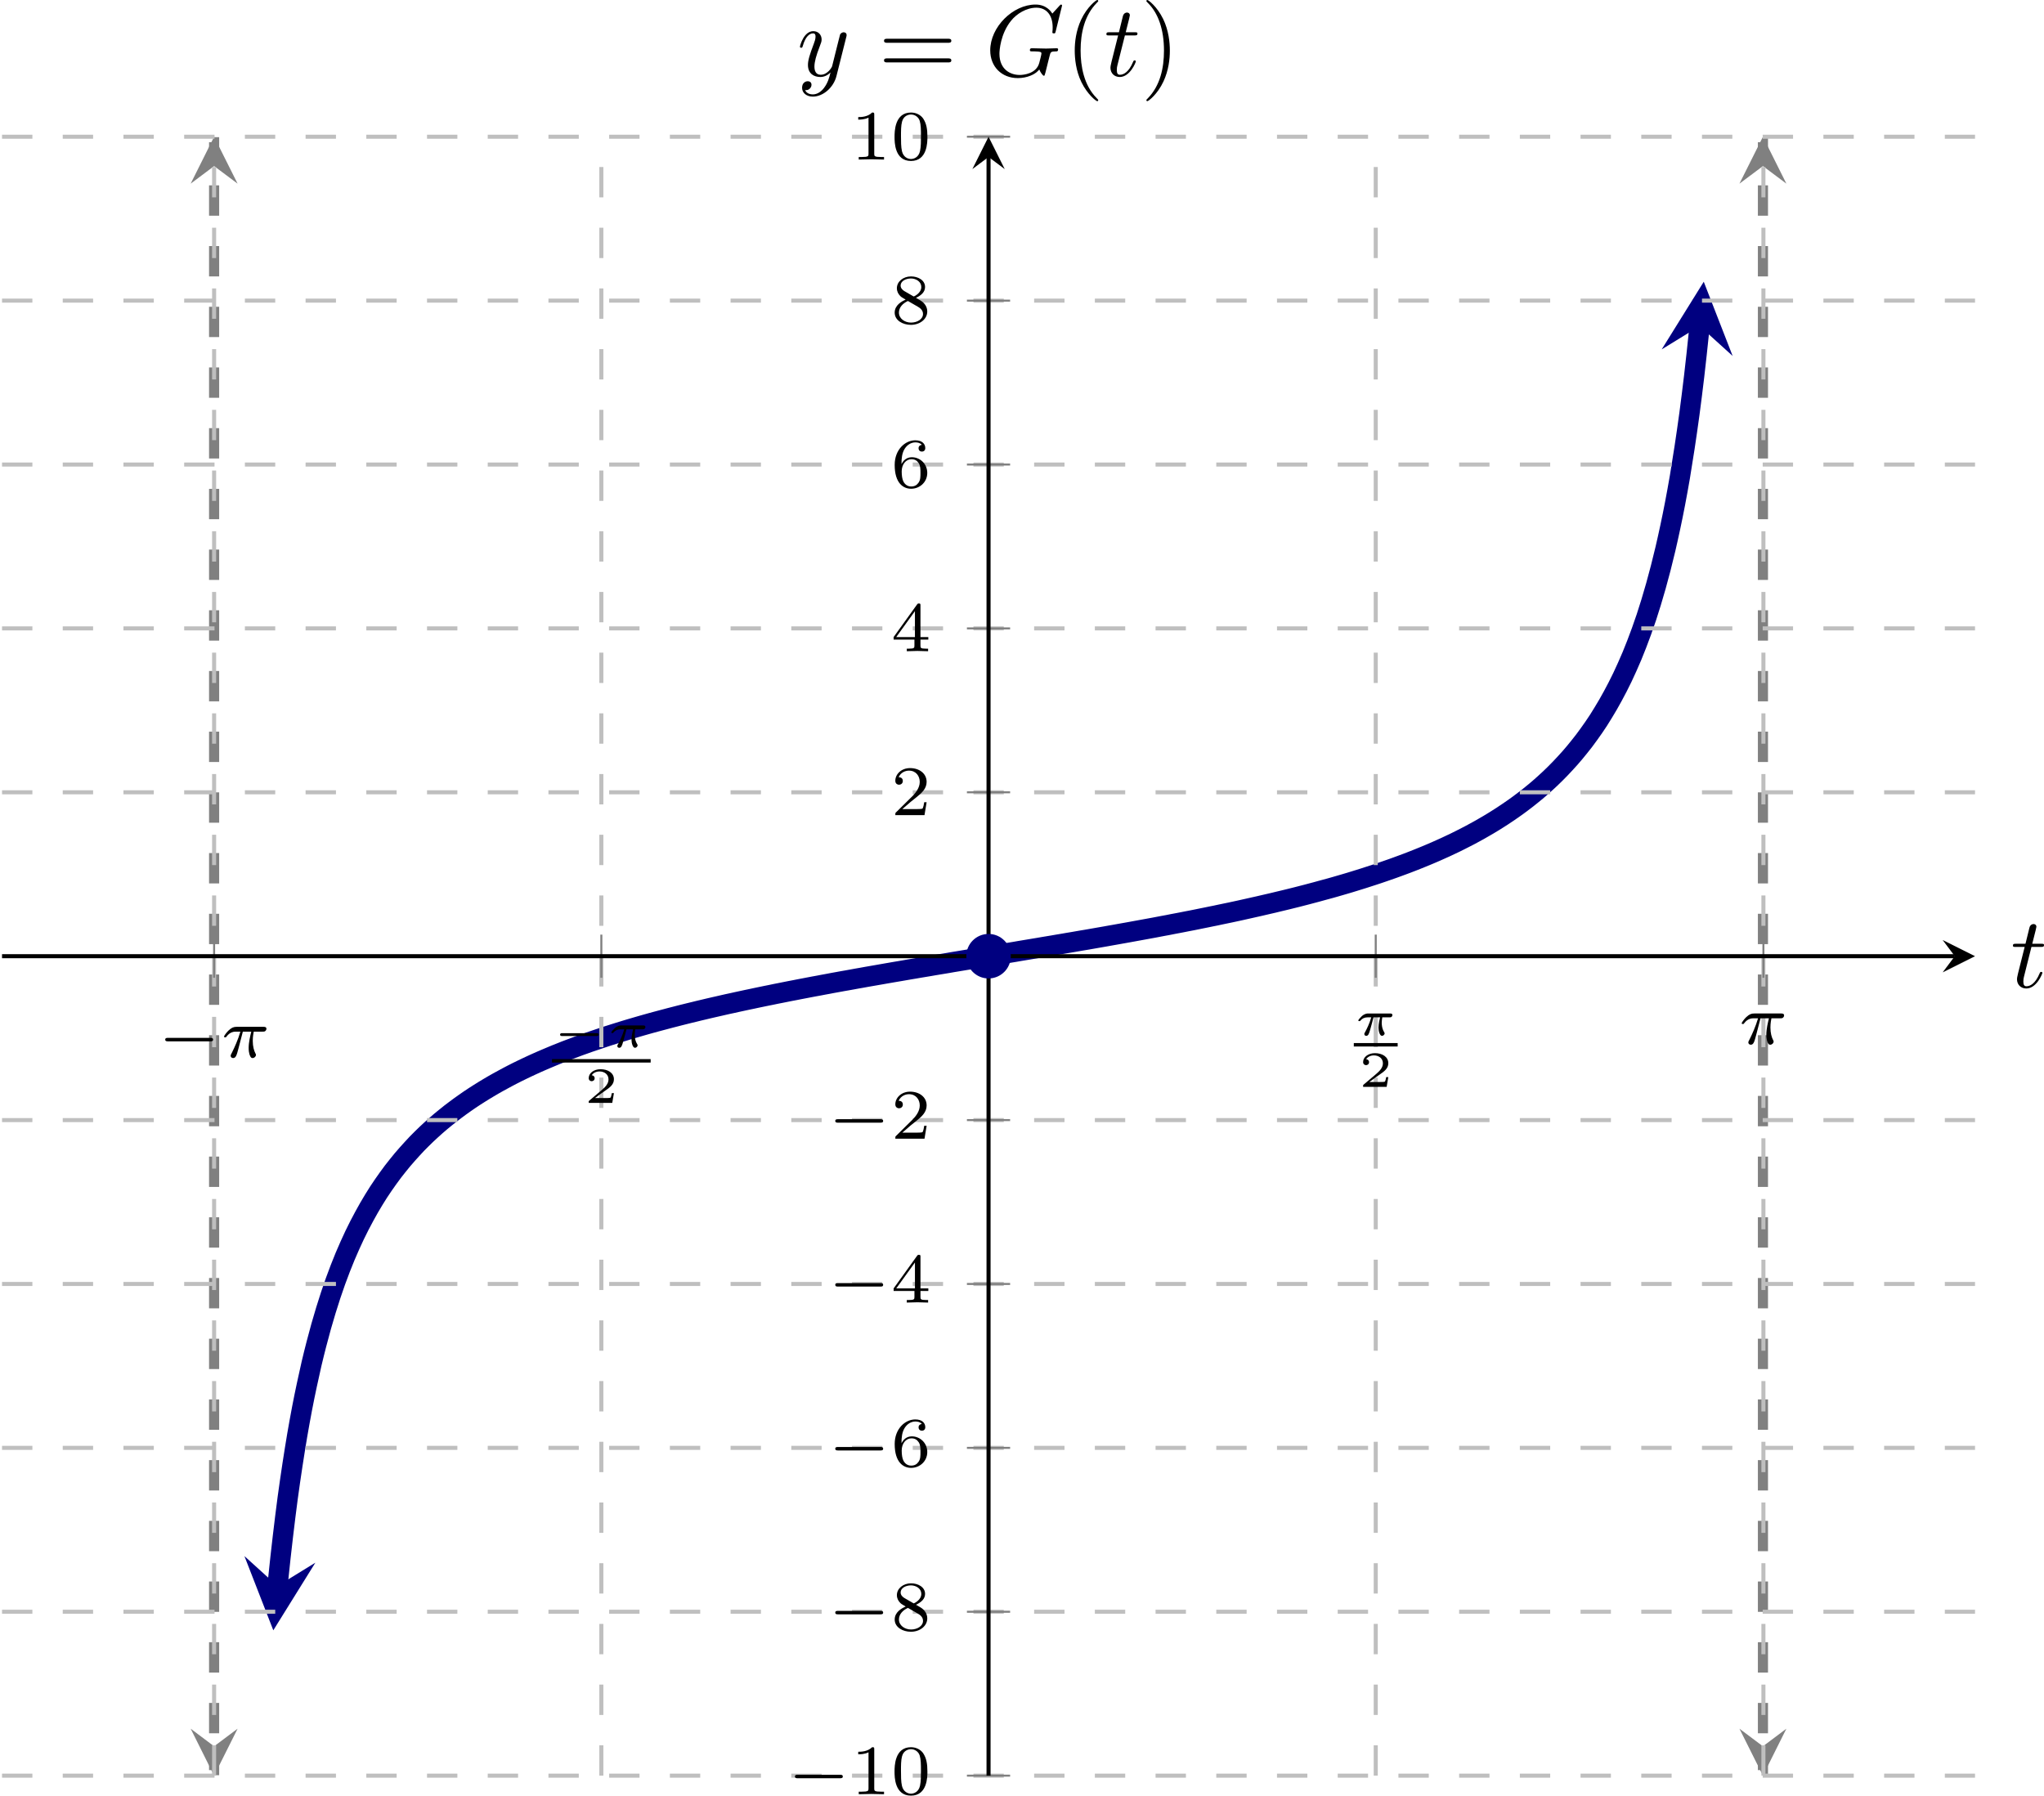 <?xml version='1.0' encoding='UTF-8'?>
<!-- This file was generated by dvisvgm 3.2.2 -->
<svg version='1.1' xmlns='http://www.w3.org/2000/svg' xmlns:xlink='http://www.w3.org/1999/xlink' width='281.765pt' height='247.567pt' viewBox='4.648 81.358 281.765 247.567'>
<defs>
<clipPath id='clip3'>
<path d='M3.52 232.977H197.789V71.578H3.52Z'/>
</clipPath>
<path id='g4-71' d='M7.572-6.924C7.572-6.954 7.552-7.024 7.462-7.024C7.432-7.024 7.422-7.014 7.313-6.904L6.615-6.137C6.526-6.276 6.067-7.024 4.961-7.024C2.74-7.024 .498-4.822 .498-2.511C.498-.927 1.604 .219 3.218 .219C3.656 .219 4.105 .13 4.463-.02C4.961-.219 5.151-.428 5.33-.628C5.42-.379 5.679-.01 5.778-.01C5.828-.01 5.848-.04 5.848-.05C5.868-.07 5.968-.448 6.017-.658L6.207-1.425C6.247-1.594 6.296-1.763 6.336-1.933C6.446-2.381 6.456-2.401 7.024-2.411C7.073-2.411 7.183-2.421 7.183-2.61C7.183-2.68 7.133-2.72 7.054-2.72C6.824-2.72 6.237-2.69 6.007-2.69C5.699-2.69 4.922-2.72 4.613-2.72C4.523-2.72 4.403-2.72 4.403-2.521C4.403-2.411 4.483-2.411 4.702-2.411C4.712-2.411 5.001-2.411 5.23-2.391C5.489-2.361 5.539-2.331 5.539-2.202C5.539-2.112 5.43-1.664 5.33-1.295C5.051-.199 3.756-.09 3.407-.09C2.451-.09 1.405-.658 1.405-2.182C1.405-2.491 1.504-4.134 2.55-5.43C3.088-6.107 4.055-6.715 5.041-6.715C6.057-6.715 6.645-5.948 6.645-4.792C6.645-4.394 6.615-4.384 6.615-4.284S6.725-4.184 6.765-4.184C6.894-4.184 6.894-4.204 6.944-4.384L7.572-6.924Z'/>
<path id='g4-116' d='M2.052-3.985H2.989C3.188-3.985 3.288-3.985 3.288-4.184C3.288-4.294 3.188-4.294 3.009-4.294H2.132C2.491-5.709 2.54-5.908 2.54-5.968C2.54-6.137 2.421-6.237 2.252-6.237C2.222-6.237 1.943-6.227 1.853-5.878L1.465-4.294H.528C.329-4.294 .229-4.294 .229-4.105C.229-3.985 .309-3.985 .508-3.985H1.385C.667-1.156 .628-.986 .628-.807C.628-.269 1.006 .11 1.544 .11C2.56 .11 3.128-1.345 3.128-1.425C3.128-1.524 3.049-1.524 3.009-1.524C2.919-1.524 2.909-1.494 2.859-1.385C2.431-.349 1.903-.11 1.564-.11C1.355-.11 1.255-.239 1.255-.568C1.255-.807 1.275-.877 1.315-1.046L2.052-3.985Z'/>
<path id='g4-121' d='M4.842-3.796C4.882-3.935 4.882-3.955 4.882-4.025C4.882-4.204 4.742-4.294 4.593-4.294C4.493-4.294 4.334-4.234 4.244-4.085C4.224-4.035 4.144-3.726 4.105-3.547C4.035-3.288 3.965-3.019 3.905-2.75L3.457-.956C3.417-.807 2.989-.11 2.331-.11C1.823-.11 1.714-.548 1.714-.917C1.714-1.375 1.883-1.993 2.222-2.869C2.381-3.278 2.421-3.387 2.421-3.587C2.421-4.035 2.102-4.403 1.604-4.403C.658-4.403 .289-2.959 .289-2.869C.289-2.77 .389-2.77 .408-2.77C.508-2.77 .518-2.79 .568-2.949C.837-3.885 1.235-4.184 1.574-4.184C1.654-4.184 1.823-4.184 1.823-3.866C1.823-3.616 1.724-3.357 1.654-3.168C1.255-2.112 1.076-1.544 1.076-1.076C1.076-.189 1.704 .11 2.291 .11C2.68 .11 3.019-.06 3.298-.339C3.168 .179 3.049 .667 2.65 1.196C2.391 1.534 2.012 1.823 1.554 1.823C1.415 1.823 .966 1.793 .797 1.405C.956 1.405 1.086 1.405 1.225 1.285C1.325 1.196 1.425 1.066 1.425 .877C1.425 .568 1.156 .528 1.056 .528C.827 .528 .498 .687 .498 1.176C.498 1.674 .936 2.042 1.554 2.042C2.58 2.042 3.606 1.136 3.885 .01L4.842-3.796Z'/>
<path id='g8-48' d='M3.599-2.225C3.599-2.992 3.508-3.543 3.187-4.031C2.971-4.352 2.538-4.631 1.981-4.631C.363-4.631 .363-2.727 .363-2.225S.363 .139 1.981 .139S3.599-1.723 3.599-2.225ZM1.981-.056C1.66-.056 1.234-.244 1.095-.816C.997-1.227 .997-1.799 .997-2.315C.997-2.824 .997-3.354 1.102-3.738C1.248-4.289 1.695-4.435 1.981-4.435C2.357-4.435 2.72-4.205 2.845-3.801C2.957-3.424 2.964-2.922 2.964-2.315C2.964-1.799 2.964-1.283 2.873-.844C2.734-.209 2.26-.056 1.981-.056Z'/>
<path id='g8-49' d='M2.336-4.435C2.336-4.624 2.322-4.631 2.127-4.631C1.681-4.191 1.046-4.184 .76-4.184V-3.933C.928-3.933 1.388-3.933 1.771-4.129V-.572C1.771-.342 1.771-.251 1.074-.251H.809V0C.934-.007 1.792-.028 2.05-.028C2.267-.028 3.145-.007 3.299 0V-.251H3.034C2.336-.251 2.336-.342 2.336-.572V-4.435Z'/>
<path id='g8-50' d='M3.522-1.269H3.285C3.264-1.116 3.194-.704 3.103-.635C3.048-.593 2.511-.593 2.413-.593H1.13C1.862-1.241 2.106-1.437 2.525-1.764C3.041-2.176 3.522-2.608 3.522-3.271C3.522-4.115 2.783-4.631 1.89-4.631C1.025-4.631 .439-4.024 .439-3.382C.439-3.027 .739-2.992 .809-2.992C.976-2.992 1.179-3.11 1.179-3.361C1.179-3.487 1.13-3.731 .767-3.731C.983-4.226 1.458-4.38 1.785-4.38C2.483-4.38 2.845-3.836 2.845-3.271C2.845-2.664 2.413-2.183 2.19-1.932L.509-.272C.439-.209 .439-.195 .439 0H3.313L3.522-1.269Z'/>
<path id='g8-52' d='M3.689-1.144V-1.395H2.915V-4.505C2.915-4.652 2.915-4.7 2.762-4.7C2.678-4.7 2.65-4.7 2.58-4.603L.272-1.395V-1.144H2.322V-.572C2.322-.335 2.322-.251 1.757-.251H1.569V0C1.918-.014 2.364-.028 2.615-.028C2.873-.028 3.32-.014 3.668 0V-.251H3.48C2.915-.251 2.915-.335 2.915-.572V-1.144H3.689ZM2.371-3.947V-1.395H.53L2.371-3.947Z'/>
<path id='g8-54' d='M1.046-2.28C1.046-2.852 1.095-3.368 1.36-3.794C1.597-4.17 1.974-4.428 2.42-4.428C2.629-4.428 2.908-4.373 3.048-4.184C2.873-4.17 2.727-4.052 2.727-3.85C2.727-3.675 2.845-3.522 3.055-3.522S3.389-3.661 3.389-3.864C3.389-4.268 3.096-4.631 2.406-4.631C1.402-4.631 .377-3.71 .377-2.211C.377-.404 1.227 .139 1.995 .139C2.845 .139 3.585-.509 3.585-1.423C3.585-2.308 2.88-2.964 2.064-2.964C1.506-2.964 1.2-2.594 1.046-2.28ZM1.995-.084C1.646-.084 1.374-.286 1.227-.593C1.123-.802 1.067-1.151 1.067-1.569C1.067-2.246 1.471-2.769 2.029-2.769C2.35-2.769 2.566-2.643 2.741-2.385C2.908-2.12 2.915-1.827 2.915-1.423C2.915-1.025 2.915-.732 2.727-.46C2.559-.216 2.336-.084 1.995-.084Z'/>
<path id='g8-56' d='M2.476-2.518C3.02-2.783 3.368-3.11 3.368-3.592C3.368-4.268 2.664-4.631 1.988-4.631C1.22-4.631 .593-4.129 .593-3.466C.593-3.138 .746-2.901 .872-2.762C.997-2.615 1.046-2.587 1.458-2.343C1.067-2.176 .377-1.799 .377-1.067C.377-.293 1.179 .139 1.974 .139C2.859 .139 3.585-.425 3.585-1.179C3.585-1.639 3.313-2.029 2.908-2.267C2.817-2.322 2.573-2.462 2.476-2.518ZM1.339-3.18C1.158-3.285 .962-3.473 .962-3.731C.962-4.17 1.471-4.428 1.974-4.428C2.518-4.428 2.999-4.087 2.999-3.592C2.999-2.971 2.273-2.657 2.26-2.657S2.232-2.664 2.183-2.692L1.339-3.18ZM1.681-2.211L2.636-1.66C2.817-1.555 3.166-1.346 3.166-.934C3.166-.411 2.587-.084 1.988-.084C1.346-.084 .795-.495 .795-1.067C.795-1.583 1.179-1.981 1.681-2.211Z'/>
<path id='g9-50' d='M2.934-.961H2.725C2.71-.867 2.66-.558 2.58-.508C2.54-.478 2.122-.478 2.047-.478H1.071C1.4-.722 1.768-1.001 2.067-1.2C2.516-1.509 2.934-1.798 2.934-2.326C2.934-2.964 2.331-3.318 1.619-3.318C.946-3.318 .453-2.929 .453-2.441C.453-2.182 .672-2.137 .742-2.137C.877-2.137 1.036-2.227 1.036-2.431C1.036-2.61 .907-2.71 .752-2.725C.892-2.949 1.181-3.098 1.514-3.098C1.998-3.098 2.401-2.809 2.401-2.321C2.401-1.903 2.112-1.584 1.729-1.26L.513-.229C.463-.184 .458-.184 .453-.149V0H2.77L2.934-.961Z'/>
<path id='g6-25' d='M3.512-1.768C3.601-1.768 3.651-1.768 3.721-1.818C3.751-1.848 3.801-1.918 3.801-1.988C3.801-2.147 3.651-2.147 3.567-2.147H1.43C1.32-2.147 1.096-2.147 .802-1.898C.667-1.778 .443-1.524 .443-1.465C.443-1.395 .513-1.395 .543-1.395C.613-1.395 .613-1.4 .653-1.445C.822-1.659 1.061-1.768 1.365-1.768H1.719C1.539-1.146 1.285-.628 1.111-.314C1.036-.184 1.036-.174 1.036-.125C1.036-.01 1.126 .055 1.225 .055C1.435 .055 1.504-.174 1.619-.578C1.733-.966 1.823-1.325 1.938-1.768H2.59C2.57-1.694 2.431-1.151 2.431-.757C2.431-.413 2.555 .055 2.775 .055C2.894 .055 3.034-.06 3.034-.189C3.034-.244 3.014-.269 2.979-.329C2.75-.702 2.75-1.141 2.75-1.23C2.75-1.4 2.775-1.599 2.804-1.768H3.512Z'/>
<path id='g7-40' d='M3.298 2.391C3.298 2.361 3.298 2.341 3.128 2.172C1.883 .917 1.564-.966 1.564-2.491C1.564-4.224 1.943-5.958 3.168-7.203C3.298-7.323 3.298-7.342 3.298-7.372C3.298-7.442 3.258-7.472 3.198-7.472C3.098-7.472 2.202-6.795 1.614-5.529C1.106-4.433 .986-3.328 .986-2.491C.986-1.714 1.096-.508 1.644 .618C2.242 1.843 3.098 2.491 3.198 2.491C3.258 2.491 3.298 2.461 3.298 2.391Z'/>
<path id='g7-41' d='M2.879-2.491C2.879-3.268 2.77-4.473 2.222-5.599C1.624-6.824 .767-7.472 .667-7.472C.608-7.472 .568-7.432 .568-7.372C.568-7.342 .568-7.323 .757-7.143C1.733-6.157 2.301-4.573 2.301-2.491C2.301-.787 1.933 .966 .697 2.222C.568 2.341 .568 2.361 .568 2.391C.568 2.451 .608 2.491 .667 2.491C.767 2.491 1.664 1.813 2.252 .548C2.76-.548 2.879-1.654 2.879-2.491Z'/>
<path id='g7-61' d='M6.844-3.258C6.994-3.258 7.183-3.258 7.183-3.457S6.994-3.656 6.854-3.656H.887C.747-3.656 .558-3.656 .558-3.457S.747-3.258 .897-3.258H6.844ZM6.854-1.325C6.994-1.325 7.183-1.325 7.183-1.524S6.994-1.724 6.844-1.724H.897C.747-1.724 .558-1.724 .558-1.524S.747-1.325 .887-1.325H6.854Z'/>
<path id='g3-0' d='M4.384-1.106C4.463-1.106 4.598-1.106 4.598-1.245S4.463-1.385 4.384-1.385H1.011C.932-1.385 .797-1.385 .797-1.245S.932-1.106 1.011-1.106H4.384Z'/>
<path id='g5-25' d='M2.169-2.532H2.999C2.894-2.113 2.741-1.478 2.741-.928C2.741-.649 2.776-.46 2.817-.307C2.929 .042 3.02 .07 3.131 .07C3.292 .07 3.459-.077 3.459-.244C3.459-.3 3.445-.328 3.403-.398C3.271-.656 3.145-1.053 3.145-1.625C3.145-1.757 3.145-2.036 3.243-2.532H4.115C4.24-2.532 4.296-2.532 4.373-2.587C4.47-2.657 4.491-2.769 4.491-2.803C4.491-3.006 4.31-3.006 4.191-3.006H1.562C1.276-3.006 1.081-2.943 .767-2.65C.586-2.49 .314-2.113 .314-2.05C.314-1.967 .404-1.967 .432-1.967C.509-1.967 .516-1.981 .558-2.043C.914-2.532 1.346-2.532 1.499-2.532H1.925C1.709-1.764 1.332-.941 1.123-.523C1.081-.432 1.011-.286 .99-.258C.983-.23 .969-.202 .969-.153C.969-.042 1.053 .07 1.213 .07C1.492 .07 1.569-.244 1.736-.872L2.169-2.532Z'/>
<path id='g2-0' d='M5.189-1.576C5.3-1.576 5.467-1.576 5.467-1.743C5.467-1.918 5.307-1.918 5.189-1.918H1.032C.921-1.918 .753-1.918 .753-1.75C.753-1.576 .914-1.576 1.032-1.576H5.189Z'/>
</defs>
<g id='page3' transform='matrix(1.4 0 0 1.4 0 0)'>
<path d='M176.906 230.086V232.434V231.895V231.356V230.817V230.278V229.735V229.195V228.656V228.117V227.578V227.039V226.496V225.957V225.418V224.879V224.34V223.797V223.258V222.719V222.18V221.641V221.098V220.559V220.02V219.481V218.942V218.403V217.859V217.321V216.781V216.242V215.703V215.16V214.621V214.082V213.543V213.004V212.461V211.922V211.383V210.844V210.305V209.766V209.223V208.684V208.145V207.606V207.067V206.524V205.984V205.446V204.906V204.367V203.828V203.285V202.746V202.207V201.668V201.129V200.586V200.047V199.508V198.969V198.43V197.887V197.348V196.809V196.27V195.731V195.192V194.649V194.109V193.571V193.031V192.492V191.949V191.41V190.871V190.332V189.793V189.25V188.711V188.172V187.633V187.094V186.555V186.012V185.473V184.934V184.395V183.856V183.313V182.774V182.234V181.696V181.156V180.617V180.074V179.535V178.996V178.457V177.918V177.375V176.836V176.297V175.758V175.219V174.676V174.137V173.598V173.059V172.52V171.981V171.438V170.899V170.359V169.821V169.281V168.738V168.199V167.66V167.121V166.582V166.039V165.5V164.961V164.422V163.883V163.344V162.801V162.262V161.723V161.184V160.645V160.102V159.563V159.024V158.484V157.946V157.406V156.863V156.324V155.785V155.246V154.707V154.164V153.625V153.086V152.547V152.008V151.465V150.926V150.387V149.848V149.309V148.77V148.227V147.688V147.149V146.609V146.071V145.528V144.988V144.449V143.91V143.371V142.828V142.289V141.75V141.211V140.672V140.133V139.59V139.051V138.512V137.973V137.434V136.891V136.352V135.813V135.274V134.734V134.192V133.653V133.113V132.574V132.035V131.496V130.953V130.414V129.875V129.336V128.797V128.254V127.715V127.176V126.637V126.098V125.559V125.016V124.477V123.938V123.399V122.86V122.317V121.778V121.238V120.699V120.16V119.617V119.078V118.539V118V117.461V116.922V116.379V115.84V115.301V114.762V114.223V113.68V113.141V112.602V112.063V111.524V110.981V110.442V109.903V109.363V108.824V108.285V107.742V107.203V106.664V106.125V105.586V105.043V104.504V103.965V103.426V102.887V102.348V101.805V101.266V100.727V100.188V99.649V99.106V98.567V98.028V97.488V96.949V96.406V95.867V95.328V94.789V94.25V93.711V93.168V92.629V92.09V91.551V91.012V90.469V89.93V89.391V88.852V88.313V87.77V87.231V86.692V86.153V85.613V85.074V84.531V83.992V83.453V82.914V82.375V81.832V81.293V80.754V80.215V79.676V79.137V78.594V78.055V77.516V76.977V76.438V75.895V75.356V74.817V74.278V73.738V73.195V72.656V72.117V74.469' stroke='#808080' fill='none' stroke-width='.996' stroke-miterlimit='10' stroke-dasharray='2.989 2.989' clip-path='url(#clip3)'/>
<path d='M176.906 232.977L179.215 228.352L176.906 230.086L174.593 228.352' fill='#808080' clip-path='url(#clip3)'/>
<path d='M176.906 71.578L174.593 76.199L176.906 74.469L179.215 76.199' fill='#808080' clip-path='url(#clip3)'/>
<path d='M24.402 230.086V232.434V231.895V231.356V230.817V230.278V229.735V229.195V228.656V228.117V227.578V227.039V226.496V225.957V225.418V224.879V224.34V223.797V223.258V222.719V222.18V221.641V221.098V220.559V220.02V219.481V218.942V218.403V217.859V217.321V216.781V216.242V215.703V215.16V214.621V214.082V213.543V213.004V212.461V211.922V211.383V210.844V210.305V209.766V209.223V208.684V208.145V207.606V207.067V206.524V205.984V205.446V204.906V204.367V203.828V203.285V202.746V202.207V201.668V201.129V200.586V200.047V199.508V198.969V198.43V197.887V197.348V196.809V196.27V195.731V195.192V194.649V194.109V193.571V193.031V192.492V191.949V191.41V190.871V190.332V189.793V189.25V188.711V188.172V187.633V187.094V186.555V186.012V185.473V184.934V184.395V183.856V183.313V182.774V182.234V181.696V181.156V180.617V180.074V179.535V178.996V178.457V177.918V177.375V176.836V176.297V175.758V175.219V174.676V174.137V173.598V173.059V172.52V171.981V171.438V170.899V170.359V169.821V169.281V168.738V168.199V167.66V167.121V166.582V166.039V165.5V164.961V164.422V163.883V163.344V162.801V162.262V161.723V161.184V160.645V160.102V159.563V159.024V158.484V157.946V157.406V156.863V156.324V155.785V155.246V154.707V154.164V153.625V153.086V152.547V152.008V151.465V150.926V150.387V149.848V149.309V148.77V148.227V147.688V147.149V146.609V146.071V145.528V144.988V144.449V143.91V143.371V142.828V142.289V141.75V141.211V140.672V140.133V139.59V139.051V138.512V137.973V137.434V136.891V136.352V135.813V135.274V134.734V134.192V133.653V133.113V132.574V132.035V131.496V130.953V130.414V129.875V129.336V128.797V128.254V127.715V127.176V126.637V126.098V125.559V125.016V124.477V123.938V123.399V122.86V122.317V121.778V121.238V120.699V120.16V119.617V119.078V118.539V118V117.461V116.922V116.379V115.84V115.301V114.762V114.223V113.68V113.141V112.602V112.063V111.524V110.981V110.442V109.903V109.363V108.824V108.285V107.742V107.203V106.664V106.125V105.586V105.043V104.504V103.965V103.426V102.887V102.348V101.805V101.266V100.727V100.188V99.649V99.106V98.567V98.028V97.488V96.949V96.406V95.867V95.328V94.789V94.25V93.711V93.168V92.629V92.09V91.551V91.012V90.469V89.93V89.391V88.852V88.313V87.77V87.231V86.692V86.153V85.613V85.074V84.531V83.992V83.453V82.914V82.375V81.832V81.293V80.754V80.215V79.676V79.137V78.594V78.055V77.516V76.977V76.438V75.895V75.356V74.817V74.278V73.738V73.195V72.656V72.117V74.469' stroke='#808080' fill='none' stroke-width='.996' stroke-miterlimit='10' stroke-dasharray='2.989 2.989' clip-path='url(#clip3)'/>
<path d='M24.402 232.977L26.715 228.352L24.402 230.086L22.094 228.352' fill='#808080' clip-path='url(#clip3)'/>
<path d='M24.402 71.578L22.094 76.199L24.402 74.469L26.715 76.199' fill='#808080' clip-path='url(#clip3)'/>
<path d='M30.637 214.301C30.574 214.996 30.574 214.996 30.703 213.715C30.832 212.43 31.043 210.535 31.176 209.414C31.305 208.293 31.516 206.621 31.645 205.645C31.777 204.672 31.984 203.238 32.117 202.375C32.246 201.516 32.457 200.219 32.586 199.449C32.719 198.68 32.926 197.524 33.059 196.836C33.188 196.153 33.398 195.129 33.531 194.512C33.66 193.895 33.871 192.949 34 192.391C34.133 191.832 34.34 190.984 34.473 190.481C34.602 189.973 34.813 189.203 34.941 188.738C35.074 188.274 35.281 187.555 35.414 187.129C35.543 186.699 35.754 186.047 35.883 185.653C36.016 185.258 36.227 184.649 36.356 184.281C36.488 183.918 36.695 183.356 36.828 183.02C36.957 182.684 37.168 182.164 37.297 181.852C37.43 181.539 37.637 181.055 37.77 180.762C37.898 180.469 38.109 180.02 38.238 179.746C38.371 179.473 38.582 179.047 38.711 178.793C38.84 178.535 39.051 178.141 39.184 177.899C39.313 177.66 39.523 177.285 39.652 177.059C39.785 176.832 39.992 176.477 40.125 176.262C40.254 176.051 40.465 175.715 40.594 175.512C40.727 175.313 40.938 175 41.066 174.809C41.195 174.617 41.406 174.317 41.539 174.137C41.668 173.953 41.879 173.672 42.008 173.5C42.141 173.328 42.348 173.059 42.481 172.899C42.609 172.734 42.82 172.477 42.949 172.324C43.082 172.168 43.289 171.926 43.422 171.778C43.551 171.629 43.762 171.395 43.895 171.254C44.023 171.109 44.234 170.887 44.363 170.75C44.496 170.617 44.703 170.403 44.836 170.274C44.965 170.145 45.176 169.942 45.305 169.817C45.438 169.692 45.645 169.496 45.777 169.379C45.906 169.258 46.117 169.071 46.246 168.957C46.379 168.84 46.59 168.664 46.719 168.551C46.852 168.442 47.059 168.27 47.191 168.164C47.32 168.059 47.531 167.891 47.66 167.789C47.793 167.688 48 167.528 48.133 167.43C48.262 167.328 48.473 167.176 48.602 167.082C48.734 166.984 48.945 166.836 49.074 166.746C49.203 166.653 49.414 166.508 49.547 166.418C49.676 166.332 49.887 166.192 50.016 166.106C50.148 166.02 50.356 165.887 50.488 165.805C50.617 165.719 50.828 165.59 50.957 165.512C51.09 165.43 51.297 165.305 51.43 165.227C51.559 165.149 51.77 165.028 51.902 164.949C52.031 164.875 52.242 164.758 52.371 164.684C52.504 164.609 52.711 164.496 52.844 164.426C52.973 164.352 53.184 164.242 53.313 164.172C53.445 164.102 53.652 163.992 53.785 163.926C53.914 163.859 54.125 163.754 54.254 163.688C54.387 163.625 54.598 163.52 54.727 163.457C54.859 163.395 55.066 163.293 55.199 163.231C55.328 163.172 55.539 163.074 55.668 163.012C55.801 162.953 56.008 162.856 56.141 162.797C56.27 162.738 56.481 162.649 56.609 162.59C56.742 162.531 56.953 162.442 57.082 162.387S57.422 162.242 57.555 162.188C57.684 162.133 57.895 162.047 58.023 161.992C58.156 161.942 58.363 161.856 58.496 161.805C58.625 161.75 58.836 161.668 58.965 161.617C59.098 161.567 59.305 161.488 59.438 161.438C59.566 161.387 59.777 161.309 59.91 161.262C60.039 161.211 60.25 161.133 60.379 161.086C60.512 161.039 60.719 160.965 60.852 160.918C60.981 160.871 61.191 160.797 61.32 160.75C61.453 160.707 61.66 160.633 61.793 160.59C61.922 160.543 62.133 160.473 62.262 160.43C62.395 160.383 62.606 160.317 62.734 160.274C62.867 160.231 63.074 160.16 63.207 160.117C63.336 160.074 63.547 160.008 63.676 159.969C63.809 159.926 64.016 159.859 64.148 159.821C64.277 159.778 64.488 159.715 64.617 159.676C64.75 159.633 64.961 159.571 65.09 159.531S65.43 159.43 65.563 159.391C65.691 159.352 65.902 159.293 66.031 159.254C66.164 159.215 66.371 159.156 66.504 159.117C66.633 159.082 66.844 159.02 66.973 158.984C67.106 158.949 67.316 158.891 67.445 158.852C67.574 158.817 67.785 158.758 67.918 158.723C68.047 158.688 68.258 158.633 68.387 158.598C68.52 158.563 68.727 158.508 68.859 158.473C68.988 158.438 69.199 158.383 69.328 158.348C69.461 158.313 69.668 158.258 69.801 158.227C69.93 158.192 70.141 158.141 70.27 158.106C70.402 158.074 70.613 158.02 70.742 157.988C70.875 157.957 71.082 157.903 71.215 157.871C71.344 157.84 71.555 157.789 71.684 157.758C71.816 157.723 72.023 157.672 72.156 157.641C72.285 157.609 72.496 157.563 72.625 157.531C72.758 157.5 72.969 157.449 73.098 157.418C73.227 157.391 73.438 157.34 73.57 157.309C73.699 157.281 73.91 157.231 74.039 157.203C74.172 157.172 74.379 157.125 74.512 157.094C74.641 157.067 74.852 157.02 74.981 156.988C75.113 156.961 75.324 156.914 75.453 156.887C75.582 156.856 75.793 156.809 75.926 156.781C76.055 156.754 76.266 156.707 76.395 156.68C76.527 156.653 76.734 156.606 76.867 156.578C76.996 156.551 77.207 156.508 77.336 156.481C77.469 156.453 77.676 156.406 77.809 156.379C77.938 156.352 78.148 156.309 78.281 156.281C78.41 156.254 78.621 156.211 78.75 156.184C78.883 156.156 79.09 156.113 79.223 156.09C79.352 156.063 79.563 156.02 79.691 155.992C79.824 155.969 80.031 155.926 80.164 155.899C80.293 155.871 80.504 155.832 80.633 155.805C80.766 155.781 80.977 155.738 81.106 155.711C81.238 155.688 81.445 155.645 81.578 155.621C81.707 155.594 81.918 155.555 82.047 155.528C82.18 155.504 82.387 155.465 82.52 155.438C82.648 155.414 82.859 155.375 82.988 155.348C83.121 155.324 83.332 155.285 83.461 155.258C83.59 155.234 83.801 155.196 83.934 155.172C84.063 155.145 84.273 155.106 84.402 155.082C84.535 155.059 84.742 155.02 84.875 154.996C85.004 154.973 85.215 154.934 85.344 154.906C85.477 154.883 85.684 154.848 85.816 154.821C85.945 154.797 86.156 154.762 86.289 154.734C86.418 154.711 86.629 154.676 86.758 154.653C86.891 154.629 87.098 154.59 87.231 154.567C87.359 154.543 87.57 154.504 87.699 154.481C87.832 154.457 88.039 154.422 88.172 154.399C88.301 154.375 88.512 154.336 88.641 154.313C88.773 154.293 88.984 154.254 89.113 154.231C89.246 154.207 89.453 154.172 89.586 154.149C89.715 154.125 89.926 154.09 90.055 154.067C90.188 154.043 90.395 154.008 90.527 153.984C90.656 153.961 90.867 153.926 90.996 153.903C91.129 153.879 91.34 153.844 91.469 153.821C91.598 153.801 91.809 153.762 91.941 153.742C92.07 153.719 92.281 153.684 92.41 153.66C92.543 153.637 92.75 153.602 92.883 153.578C93.012 153.559 93.223 153.52 93.352 153.5C93.484 153.477 93.691 153.442 93.824 153.418C93.953 153.399 94.164 153.363 94.297 153.34C94.426 153.317 94.637 153.281 94.766 153.262C94.898 153.238 95.106 153.203 95.238 153.18C95.367 153.16 95.578 153.125 95.707 153.102C95.84 153.078 96.047 153.043 96.18 153.024C96.309 153 96.52 152.965 96.648 152.946C96.781 152.922 96.992 152.887 97.121 152.863C97.254 152.844 97.461 152.809 97.594 152.785C97.723 152.766 97.934 152.731 98.063 152.707C98.195 152.688 98.402 152.653 98.535 152.629C98.664 152.606 98.875 152.574 99.004 152.551C99.137 152.528 99.348 152.496 99.477 152.473C99.606 152.449 99.816 152.414 99.949 152.395C100.078 152.371 100.289 152.336 100.418 152.317C100.551 152.293 100.758 152.258 100.891 152.238C101.02 152.215 101.231 152.18 101.359 152.16C101.492 152.137 101.703 152.102 101.832 152.082C101.961 152.059 102.172 152.024 102.305 152.004C102.434 151.981 102.645 151.946 102.773 151.926C102.906 151.903 103.113 151.867 103.246 151.848C103.375 151.824 103.586 151.789 103.715 151.766C103.848 151.746 104.055 151.711 104.187 151.688C104.316 151.668 104.527 151.633 104.66 151.609C104.789 151.59 105 151.555 105.129 151.531C105.262 151.508 105.469 151.473 105.601 151.453C105.73 151.43 105.941 151.395 106.07 151.371C106.203 151.352 106.41 151.317 106.543 151.293C106.672 151.274 106.883 151.234 107.012 151.215C107.144 151.192 107.355 151.156 107.484 151.133C107.613 151.113 107.824 151.078 107.957 151.055C108.086 151.031 108.297 150.996 108.426 150.973C108.558 150.953 108.766 150.918 108.898 150.895C109.027 150.871 109.238 150.836 109.367 150.813C109.5 150.789 109.711 150.754 109.84 150.731C109.969 150.711 110.18 150.672 110.312 150.653C110.441 150.629 110.652 150.594 110.781 150.571C110.914 150.547 111.121 150.512 111.254 150.488C111.383 150.465 111.594 150.43 111.723 150.406C111.855 150.383 112.062 150.344 112.195 150.324C112.324 150.301 112.535 150.262 112.668 150.238C112.797 150.215 113.008 150.18 113.137 150.156C113.269 150.133 113.476 150.094 113.609 150.071C113.738 150.047 113.949 150.012 114.078 149.988C114.211 149.965 114.418 149.926 114.551 149.903C114.68 149.879 114.891 149.84 115.019 149.817C115.152 149.793 115.363 149.754 115.492 149.731C115.625 149.707 115.832 149.668 115.965 149.645C116.094 149.621 116.305 149.582 116.433 149.559C116.566 149.535 116.773 149.496 116.906 149.473C117.035 149.446 117.246 149.406 117.375 149.383C117.508 149.359 117.719 149.321 117.848 149.293C117.976 149.27 118.187 149.231 118.32 149.207C118.449 149.18 118.66 149.141 118.789 149.113C118.922 149.09 119.129 149.051 119.262 149.024C119.391 149 119.601 148.957 119.73 148.934C119.863 148.906 120.07 148.867 120.203 148.84C120.332 148.817 120.543 148.774 120.676 148.75C120.805 148.723 121.016 148.68 121.144 148.656C121.277 148.629 121.484 148.586 121.617 148.559C121.746 148.535 121.957 148.492 122.086 148.465C122.219 148.438 122.426 148.395 122.558 148.367C122.687 148.344 122.898 148.297 123.027 148.274C123.16 148.246 123.371 148.199 123.5 148.172C123.633 148.145 123.84 148.102 123.973 148.074C124.101 148.047 124.312 148.004 124.441 147.977C124.574 147.946 124.781 147.903 124.914 147.875C125.043 147.844 125.254 147.801 125.383 147.774C125.516 147.742 125.726 147.696 125.855 147.668C125.984 147.641 126.195 147.594 126.328 147.563C126.457 147.535 126.668 147.488 126.797 147.457C126.93 147.43 127.137 147.383 127.269 147.352C127.398 147.321 127.609 147.274 127.738 147.242C127.871 147.215 128.082 147.164 128.211 147.133C128.34 147.102 128.551 147.055 128.683 147.024C128.812 146.992 129.023 146.942 129.152 146.91C129.285 146.879 129.492 146.828 129.625 146.797C129.754 146.766 129.965 146.715 130.094 146.684C130.226 146.653 130.433 146.598 130.566 146.567C130.695 146.535 130.906 146.481 131.039 146.449C131.168 146.414 131.379 146.359 131.508 146.328C131.64 146.293 131.848 146.238 131.98 146.207C132.109 146.172 132.32 146.117 132.449 146.082C132.582 146.047 132.789 145.992 132.922 145.957C133.051 145.922 133.262 145.867 133.39 145.828C133.523 145.793 133.734 145.738 133.863 145.699C133.992 145.664 134.203 145.606 134.336 145.571C134.465 145.531 134.676 145.473 134.805 145.438C134.937 145.399 135.144 145.34 135.277 145.301C135.406 145.262 135.617 145.199 135.746 145.164C135.879 145.125 136.09 145.063 136.219 145.024S136.558 144.918 136.691 144.879C136.82 144.84 137.031 144.774 137.16 144.734C137.293 144.692 137.5 144.629 137.633 144.586C137.762 144.543 137.973 144.477 138.101 144.434C138.234 144.395 138.441 144.324 138.574 144.281C138.703 144.238 138.914 144.168 139.047 144.125C139.176 144.082 139.387 144.012 139.515 143.965C139.648 143.922 139.855 143.848 139.988 143.801C140.117 143.758 140.328 143.684 140.457 143.637C140.59 143.59 140.797 143.516 140.93 143.465C141.058 143.418 141.269 143.344 141.398 143.293C141.531 143.246 141.742 143.164 141.871 143.117C142.004 143.067 142.211 142.984 142.344 142.934C142.473 142.883 142.683 142.801 142.812 142.75C142.945 142.699 143.152 142.613 143.285 142.559C143.414 142.508 143.625 142.422 143.754 142.367C143.887 142.313 144.098 142.223 144.226 142.168C144.355 142.113 144.566 142.02 144.699 141.965C144.828 141.906 145.039 141.813 145.168 141.754C145.301 141.696 145.508 141.602 145.64 141.543C145.769 141.481 145.98 141.383 146.109 141.321C146.242 141.262 146.449 141.16 146.582 141.098C146.711 141.031 146.922 140.93 147.055 140.863C147.183 140.801 147.394 140.696 147.523 140.625C147.656 140.559 147.863 140.449 147.996 140.383C148.125 140.313 148.336 140.199 148.465 140.129C148.598 140.059 148.805 139.942 148.937 139.871C149.066 139.797 149.277 139.68 149.406 139.602C149.539 139.528 149.75 139.406 149.879 139.328C150.012 139.25 150.219 139.125 150.351 139.043C150.48 138.965 150.691 138.832 150.82 138.75C150.953 138.668 151.16 138.531 151.293 138.446C151.422 138.359 151.633 138.223 151.762 138.133C151.894 138.047 152.105 137.903 152.234 137.809C152.363 137.719 152.574 137.571 152.707 137.473C152.836 137.379 153.047 137.223 153.176 137.125C153.308 137.028 153.515 136.867 153.648 136.766C153.777 136.664 153.988 136.496 154.117 136.391C154.25 136.285 154.457 136.113 154.59 136.004C154.719 135.891 154.93 135.711 155.062 135.598C155.191 135.484 155.402 135.297 155.531 135.176C155.664 135.059 155.871 134.863 156.004 134.738C156.133 134.613 156.344 134.41 156.473 134.281C156.605 134.153 156.812 133.938 156.945 133.801C157.074 133.668 157.285 133.446 157.414 133.301C157.547 133.16 157.758 132.93 157.887 132.781C158.019 132.629 158.226 132.387 158.359 132.231C158.488 132.074 158.699 131.82 158.828 131.656C158.961 131.496 159.168 131.227 159.301 131.055C159.43 130.883 159.64 130.602 159.769 130.418C159.902 130.238 160.113 129.942 160.242 129.75C160.371 129.559 160.582 129.246 160.715 129.043C160.844 128.84 161.055 128.504 161.183 128.289C161.316 128.074 161.523 127.723 161.656 127.496C161.785 127.27 161.996 126.895 162.125 126.656C162.258 126.414 162.469 126.02 162.598 125.762C162.726 125.508 162.937 125.086 163.07 124.813C163.199 124.539 163.41 124.086 163.539 123.793C163.672 123.5 163.879 123.02 164.012 122.707C164.14 122.395 164.351 121.875 164.48 121.535C164.613 121.199 164.82 120.633 164.953 120.27C165.082 119.903 165.293 119.301 165.426 118.91C165.555 118.516 165.765 117.863 165.894 117.434C166.027 117.008 166.234 116.289 166.367 115.82C166.496 115.356 166.707 114.582 166.836 114.074C166.969 113.567 167.176 112.719 167.308 112.16C167.437 111.602 167.648 110.668 167.777 110.051C167.91 109.434 168.121 108.406 168.25 107.719C168.383 107.035 168.59 105.887 168.723 105.117C168.851 104.348 169.062 103.043 169.191 102.184C169.324 101.32 169.531 99.875 169.664 98.899C169.793 97.926 170.004 96.281 170.133 95.164C170.265 94.043 170.476 92.117 170.605 90.828S171.078 85.86 170.672 90.223' stroke='#000080' fill='none' stroke-width='1.993' stroke-miterlimit='10' clip-path='url(#clip3)'/>
<path d='M30.231 218.664L34.371 212.004L30.637 214.301L27.387 211.355' fill='#000080' clip-path='url(#clip3)'/>
<path d='M171.078 85.859L166.938 92.52L170.672 90.223L173.922 93.164' fill='#000080' clip-path='url(#clip3)'/>
<path d='M24.402 232.977V71.578M62.531 232.977V71.578M138.781 232.977V71.578M176.953 232.977V71.578' stroke='#bfbfbf' fill='none' stroke-width='.399' stroke-miterlimit='10' stroke-dasharray='2.989 2.989'/>
<path d='M3.52 232.977H197.789M3.52 216.836H197.789M3.52 200.696H197.789M3.52 184.555H197.789M3.52 168.418H197.789M3.52 136.137H197.789M3.52 119.996H197.789M3.52 103.86H197.789M3.52 87.719H197.789M3.52 71.578H197.789' stroke='#bfbfbf' fill='none' stroke-width='.399' stroke-miterlimit='10' stroke-dasharray='2.989 2.989'/>
<path d='M24.402 154.403V150.153M62.531 154.403V150.153M138.781 154.403V150.153M176.953 154.403V150.153' stroke='#808080' fill='none' stroke-width='.199' stroke-miterlimit='10'/>
<path d='M98.527 232.977H102.781M98.527 216.836H102.781M98.527 200.696H102.781M98.527 184.555H102.781M98.527 168.418H102.781M98.527 136.137H102.781M98.527 119.996H102.781M98.527 103.86H102.781M98.527 87.719H102.781M98.527 71.578H102.781' stroke='#808080' fill='none' stroke-width='.199' stroke-miterlimit='10'/>
<path d='M3.52 152.278H195.797' stroke='#000' fill='none' stroke-width='.399' stroke-miterlimit='10'/>
<path d='M197.789 152.278L194.602 150.684L195.797 152.278L194.602 153.871'/>
<path d='M100.656 232.977V73.57' stroke='#000' fill='none' stroke-width='.399' stroke-miterlimit='10'/>
<path d='M100.657 71.578L99.063 74.766L100.657 73.57L102.25 74.766'/>
<g transform='matrix(1 0 0 1 15.117 -64.753)'>
<use x='3.719' y='226.992' xlink:href='#g2-0'/>
<use x='9.946' y='226.992' xlink:href='#g5-25'/>
</g>
<g transform='matrix(1 0 0 1 52.757 -62.667)'>
<use x='4.915' y='223.911' xlink:href='#g3-0'/>
<use x='10.311' y='223.911' xlink:href='#g6-25'/>
</g>
<rect x='4.915' y='225.08' height='.339' width='9.715' transform='matrix(1 0 0 1 52.757 -62.667)'/>
<g transform='matrix(1 0 0 1 52.757 -62.667)'>
<use x='8.078' y='229.393' xlink:href='#g9-50'/>
</g>
<g transform='matrix(1 0 0 1 131.706 -64.248)'>
<use x='4.915' y='224.315' xlink:href='#g6-25'/>
</g>
<rect x='4.915' y='225.08' height='.339' width='4.319' transform='matrix(1 0 0 1 131.706 -64.248)'/>
<g transform='matrix(1 0 0 1 131.706 -64.248)'>
<use x='5.379' y='229.393' xlink:href='#g9-50'/>
</g>
<g transform='matrix(1 0 0 1 170.78 -66.067)'>
<use x='3.719' y='226.992' xlink:href='#g5-25'/>
</g>
<g transform='matrix(1 0 0 1 77.12 7.815)'>
<use x='3.719' y='226.992' xlink:href='#g2-0'/>
<use x='9.946' y='226.992' xlink:href='#g8-49'/>
<use x='13.917' y='226.992' xlink:href='#g8-48'/>
</g>
<g transform='matrix(1 0 0 1 81.092 -8.325)'>
<use x='3.719' y='226.992' xlink:href='#g2-0'/>
<use x='9.946' y='226.992' xlink:href='#g8-56'/>
</g>
<g transform='matrix(1 0 0 1 81.092 -24.464)'>
<use x='3.719' y='226.992' xlink:href='#g2-0'/>
<use x='9.946' y='226.992' xlink:href='#g8-54'/>
</g>
<g transform='matrix(1 0 0 1 81.092 -40.604)'>
<use x='3.719' y='226.992' xlink:href='#g2-0'/>
<use x='9.946' y='226.992' xlink:href='#g8-52'/>
</g>
<g transform='matrix(1 0 0 1 81.092 -56.744)'>
<use x='3.719' y='226.992' xlink:href='#g2-0'/>
<use x='9.946' y='226.992' xlink:href='#g8-50'/>
</g>
<g transform='matrix(1 0 0 1 87.318 -88.608)'>
<use x='3.719' y='226.992' xlink:href='#g8-50'/>
</g>
<g transform='matrix(1 0 0 1 87.318 -104.747)'>
<use x='3.719' y='226.992' xlink:href='#g8-52'/>
</g>
<g transform='matrix(1 0 0 1 87.318 -120.887)'>
<use x='3.719' y='226.992' xlink:href='#g8-54'/>
</g>
<g transform='matrix(1 0 0 1 87.318 -137.027)'>
<use x='3.719' y='226.992' xlink:href='#g8-56'/>
</g>
<g transform='matrix(1 0 0 1 83.347 -153.166)'>
<use x='3.719' y='226.992' xlink:href='#g8-49'/>
<use x='7.691' y='226.992' xlink:href='#g8-48'/>
</g>
<path d='M102.648 152.278C102.648 151.176 101.754 150.285 100.656 150.285C99.555 150.285 98.664 151.176 98.664 152.278S99.555 154.27 100.656 154.27C101.754 154.27 102.648 153.379 102.648 152.278Z' fill='#000080'/>
<path d='M102.648 152.278C102.648 151.176 101.754 150.285 100.656 150.285C99.555 150.285 98.664 151.176 98.664 152.278S99.555 154.27 100.656 154.27C101.754 154.27 102.648 153.379 102.648 152.278Z' stroke='#000080' fill='none' stroke-width='.399' stroke-miterlimit='10'/>
<g transform='matrix(1 0 0 1 197.574 -71.644)'>
<use x='3.719' y='226.992' xlink:href='#g4-116'/>
</g>
<g transform='matrix(1 0 0 1 78.079 -161.407)'>
<use x='3.719' y='226.992' xlink:href='#g4-121'/>
<use x='11.729' y='226.992' xlink:href='#g7-61'/>
<use x='22.245' y='226.992' xlink:href='#g4-71'/>
<use x='30.078' y='226.992' xlink:href='#g7-40'/>
<use x='33.952' y='226.992' xlink:href='#g4-116'/>
<use x='37.55' y='226.992' xlink:href='#g7-41'/>
</g>
</g>
</svg>